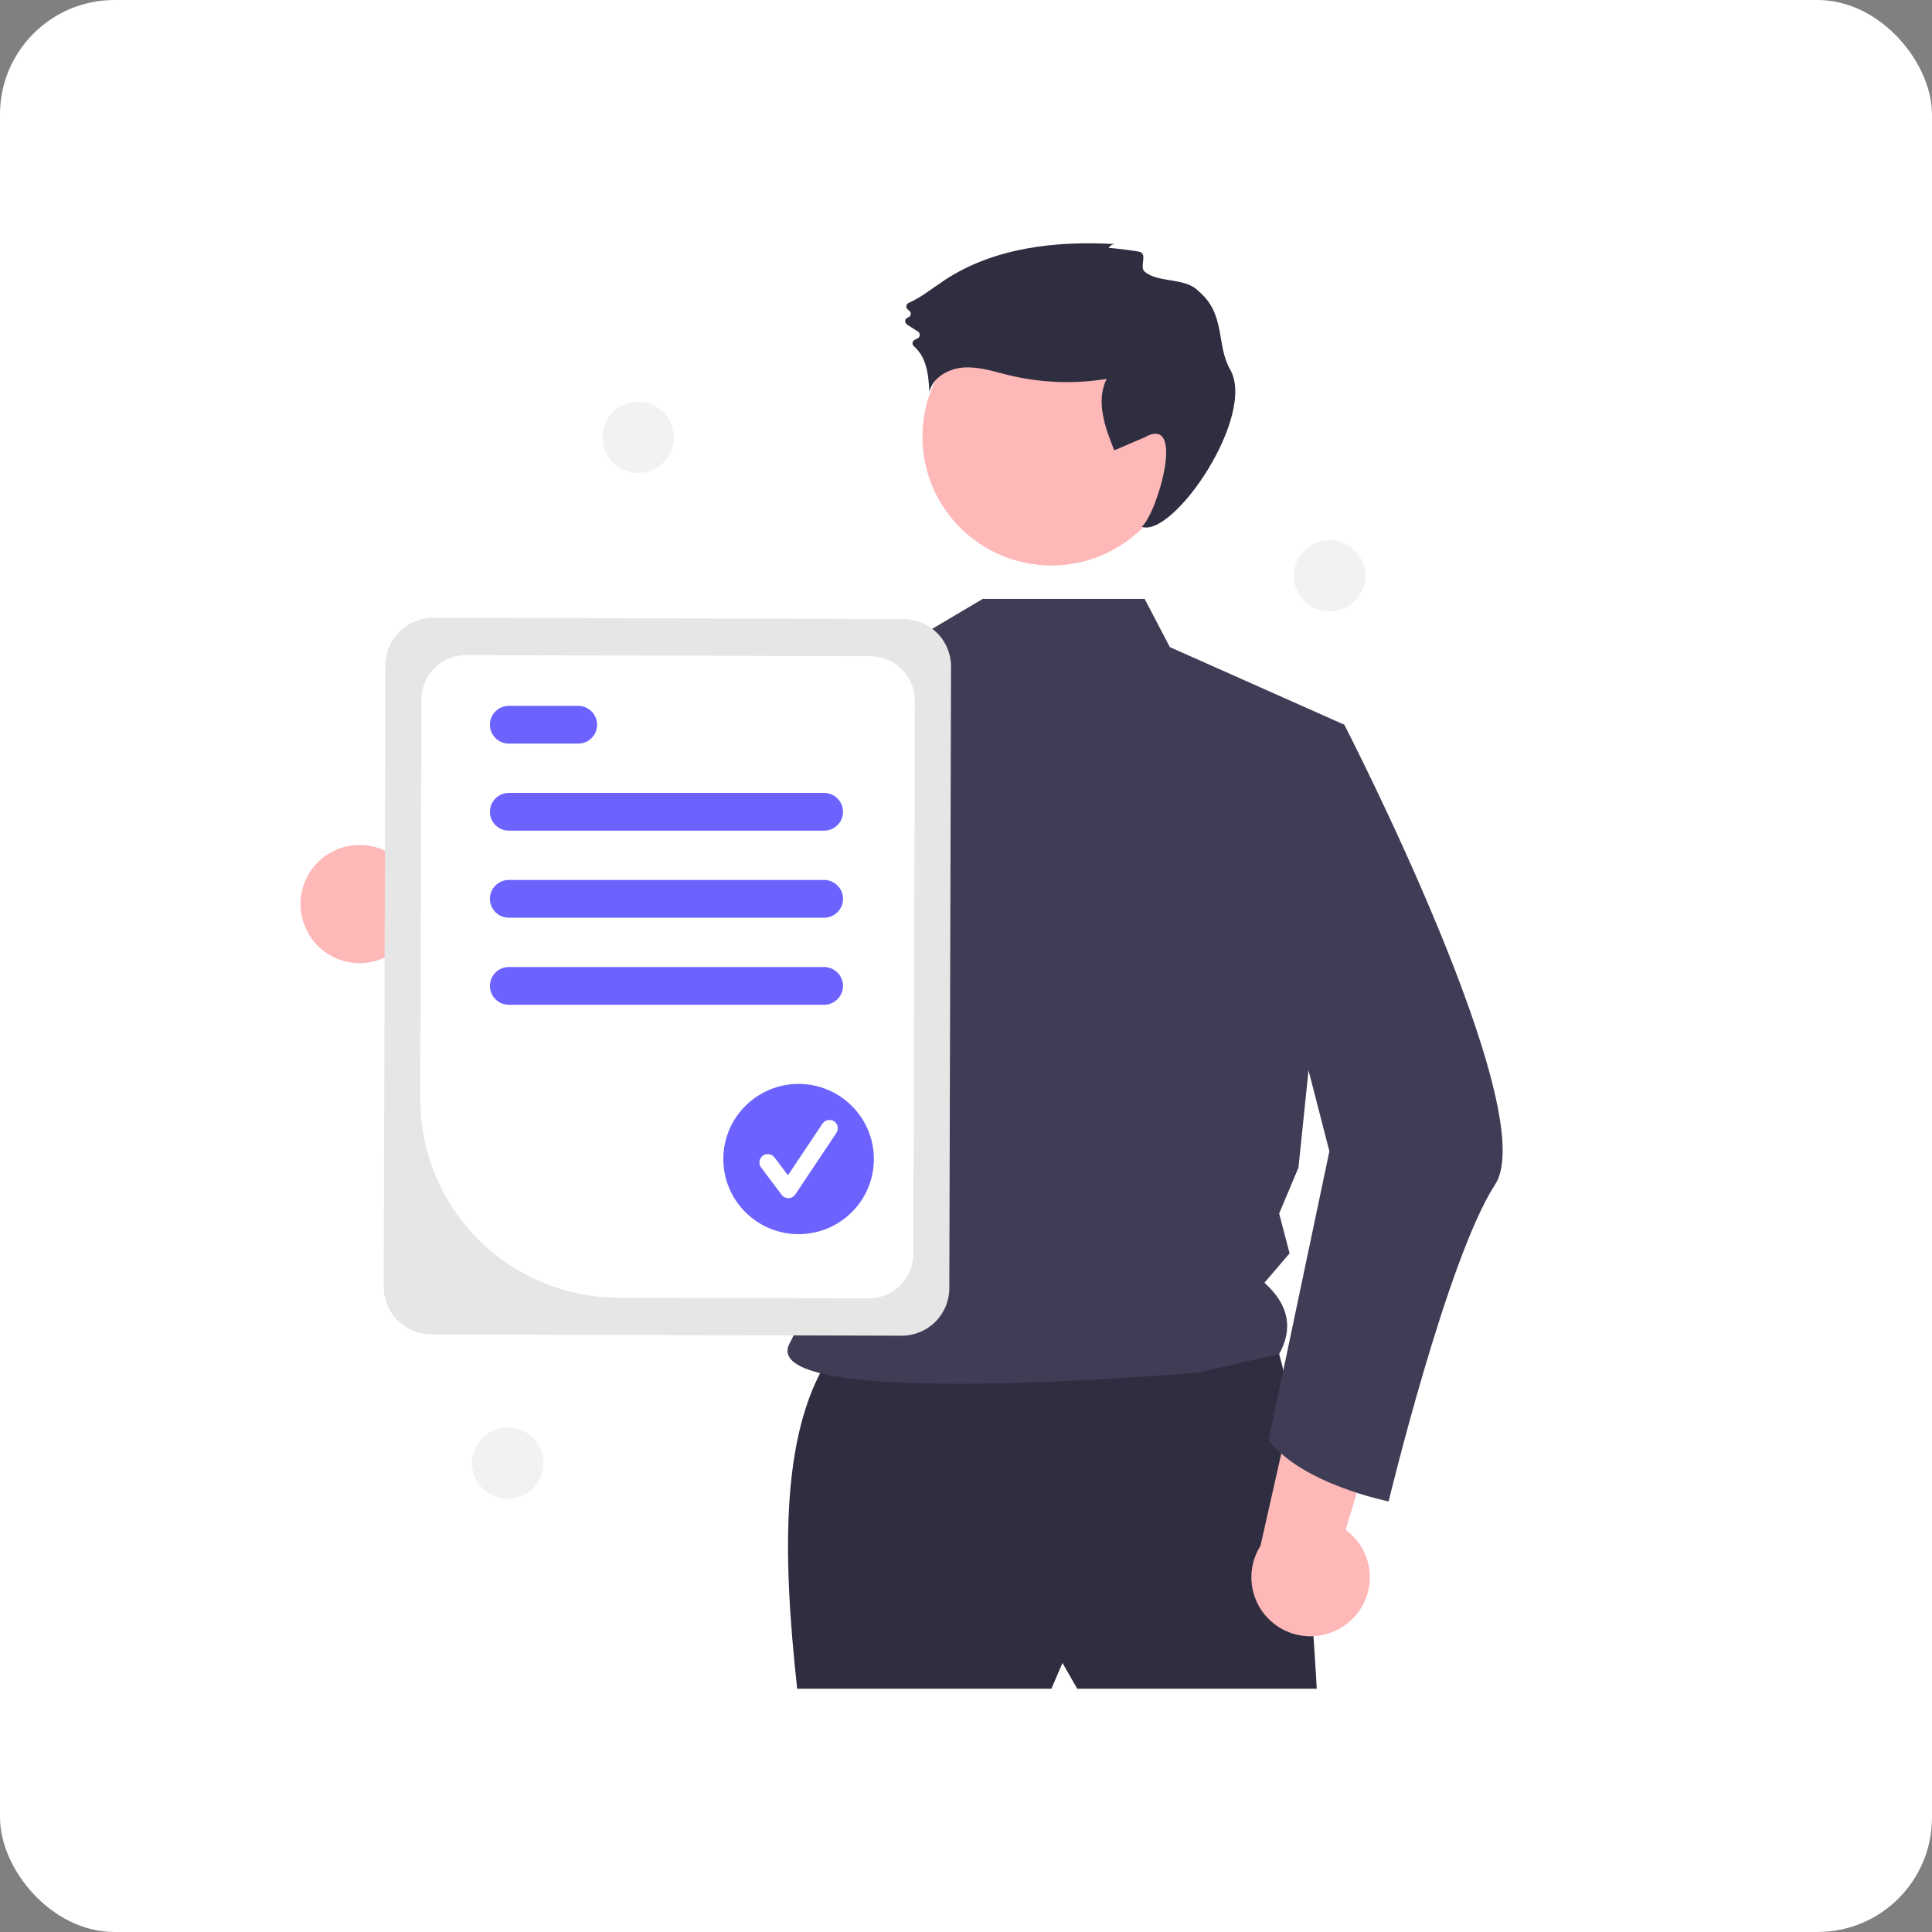 <svg width="135" height="135" viewBox="0 0 135 135" fill="none" xmlns="http://www.w3.org/2000/svg">
<rect x="0" y="0" width="135" height="135" fill="#808080" stroke="none"/>
<rect width="135" height="135" rx="8" fill="white"/>
<g clip-path="url(#clip0_1390_245)">
<path d="M21.601 65.307C21.909 65.822 22.327 66.262 22.825 66.598C23.323 66.934 23.888 67.157 24.482 67.251C25.075 67.345 25.682 67.308 26.259 67.143C26.837 66.978 27.371 66.688 27.824 66.294L40.493 73.546L40.02 65.986L28.063 60.259C27.35 59.543 26.398 59.113 25.389 59.05C24.379 58.987 23.382 59.296 22.585 59.919C21.789 60.541 21.248 61.433 21.067 62.426C20.886 63.419 21.076 64.444 21.601 65.307Z" fill="#FFB8B8"/>
<path d="M58.276 94.356C54.519 99.606 54.653 108.388 55.702 118H73.469L74.241 116.201L75.271 118H92.009C92.009 118 90.721 93.586 88.404 92.815C86.086 92.044 58.276 94.356 58.276 94.356Z" fill="#2F2E41"/>
<path d="M73.469 39.513C78.447 39.513 82.482 35.485 82.482 30.518C82.482 25.55 78.447 21.523 73.469 21.523C68.492 21.523 64.457 25.55 64.457 30.518C64.457 35.485 68.492 39.513 73.469 39.513Z" fill="#FFB8B8"/>
<path d="M79.983 41.846L81.745 45.217L93.935 50.641L90.731 81.589L89.382 84.794L90.111 87.577L88.354 89.631C90.118 91.224 90.341 92.891 89.382 94.615L83.769 95.898C83.769 95.898 52.556 98.668 55.187 93.842C58.061 88.569 58.793 72.996 52.448 64.674C47.061 57.609 51.196 48.442 51.196 48.442L63.974 44.631L68.674 41.846L79.983 41.846Z" fill="#3F3D56"/>
<path d="M77.471 17.342C77.513 17.252 77.581 17.177 77.666 17.127C77.751 17.076 77.85 17.052 77.949 17.058C73.823 16.812 69.477 17.292 66.025 19.561C65.189 20.111 64.4 20.767 63.49 21.166C63.447 21.185 63.41 21.215 63.382 21.253C63.354 21.291 63.337 21.335 63.331 21.382C63.325 21.428 63.332 21.476 63.35 21.519C63.368 21.562 63.397 21.6 63.434 21.629L63.534 21.707C63.574 21.738 63.604 21.779 63.622 21.826C63.639 21.873 63.644 21.924 63.635 21.973C63.625 22.022 63.603 22.068 63.569 22.105C63.536 22.142 63.493 22.17 63.445 22.184C63.395 22.2 63.351 22.229 63.317 22.268C63.283 22.308 63.261 22.356 63.254 22.408C63.246 22.46 63.254 22.512 63.276 22.56C63.298 22.607 63.332 22.647 63.376 22.676L64.142 23.17C64.181 23.194 64.213 23.228 64.235 23.268C64.257 23.308 64.269 23.352 64.269 23.398C64.269 23.444 64.258 23.489 64.236 23.529C64.215 23.569 64.183 23.603 64.145 23.628C64.08 23.668 64.012 23.702 63.941 23.731C63.897 23.747 63.858 23.775 63.828 23.811C63.798 23.847 63.777 23.89 63.769 23.936C63.76 23.982 63.763 24.029 63.778 24.074C63.793 24.118 63.819 24.158 63.854 24.189C64.186 24.484 64.441 24.855 64.596 25.271C64.851 25.933 64.897 26.655 64.94 27.363C65.204 26.341 66.322 25.739 67.377 25.678C68.433 25.617 69.463 25.965 70.491 26.215C72.729 26.757 75.054 26.847 77.327 26.477C76.555 28.023 77.207 29.868 77.862 31.467L79.983 30.559C82.896 28.918 80.867 35.861 79.778 36.814C82.002 37.583 87.822 29.043 85.95 25.803C84.976 24.118 85.667 21.945 83.752 20.347C82.814 19.361 80.94 19.799 79.983 18.979C79.607 18.657 80.181 17.794 79.663 17.606C79.491 17.543 77.499 17.279 77.471 17.342Z" fill="#2F2E41"/>
<path d="M62.205 45.502C60.551 52.829 56.31 69.938 52.006 73.516C51.733 73.773 51.406 73.966 51.049 74.08C35.923 77.758 31.076 68.377 31.076 68.377C31.076 68.377 35.13 66.405 35.233 62.552L43.407 65.083L50.533 49.078L51.582 48.102L51.588 48.096L62.205 45.502Z" fill="#3F3D56"/>
<path d="M94.456 113.168C94.889 112.753 95.226 112.248 95.442 111.688C95.658 111.129 95.749 110.529 95.708 109.931C95.667 109.332 95.495 108.75 95.204 108.226C94.913 107.701 94.51 107.246 94.024 106.894L98.265 92.946L90.989 95.1L88.078 108.015C87.538 108.869 87.332 109.891 87.497 110.887C87.662 111.883 88.187 112.784 88.974 113.419C89.76 114.054 90.752 114.38 91.763 114.333C92.773 114.287 93.731 113.873 94.456 113.168Z" fill="#FFB8B8"/>
<path d="M90.575 49.86L93.936 50.641C93.936 50.641 107.827 77.616 104.479 82.755C101.132 87.895 97.031 104.912 97.031 104.912C97.031 104.912 90.966 103.709 88.648 100.625L92.892 80.443L88.515 63.481L90.575 49.86Z" fill="#3F3D56"/>
<path d="M26.812 89.918L26.933 46.472C26.937 45.593 27.289 44.751 27.914 44.131C28.539 43.511 29.384 43.164 30.266 43.165L63.141 43.256C64.022 43.259 64.865 43.611 65.487 44.235C66.108 44.858 66.456 45.703 66.454 46.582L66.334 90.027C66.33 90.906 65.978 91.748 65.353 92.368C64.728 92.988 63.882 93.336 63.001 93.334L30.126 93.243C29.245 93.24 28.402 92.888 27.78 92.264C27.159 91.641 26.811 90.797 26.812 89.918Z" fill="#E6E6E6"/>
<path d="M29.371 76.802L29.449 48.872C29.452 48.048 29.782 47.26 30.367 46.679C30.952 46.098 31.744 45.773 32.57 45.774L60.823 45.853C61.648 45.856 62.438 46.185 63.02 46.769C63.602 47.353 63.928 48.144 63.927 48.967L63.819 87.627C63.816 88.451 63.486 89.24 62.9 89.82C62.315 90.401 61.523 90.726 60.698 90.725L43.196 90.677C39.52 90.662 36.001 89.194 33.409 86.593C30.817 83.992 29.365 80.471 29.371 76.802Z" fill="white"/>
<path d="M57.586 58.043H35.555C35.205 58.043 34.868 57.904 34.621 57.657C34.373 57.41 34.233 57.074 34.233 56.724C34.233 56.374 34.373 56.039 34.621 55.791C34.868 55.544 35.205 55.405 35.555 55.405H57.586C57.936 55.405 58.272 55.544 58.52 55.791C58.768 56.039 58.907 56.374 58.907 56.724C58.907 57.074 58.768 57.41 58.52 57.657C58.272 57.904 57.936 58.043 57.586 58.043Z" fill="#6C63FF"/>
<path d="M40.402 51.96H35.555C35.205 51.96 34.868 51.821 34.621 51.574C34.373 51.326 34.233 50.991 34.233 50.641C34.233 50.291 34.373 49.956 34.621 49.708C34.868 49.461 35.205 49.322 35.555 49.322H40.402C40.752 49.322 41.089 49.461 41.337 49.708C41.584 49.956 41.724 50.291 41.724 50.641C41.724 50.991 41.584 51.326 41.337 51.574C41.089 51.821 40.752 51.96 40.402 51.96Z" fill="#6C63FF"/>
<path d="M57.586 64.126H35.555C35.205 64.126 34.868 63.987 34.621 63.74C34.373 63.492 34.233 63.157 34.233 62.807C34.233 62.457 34.373 62.122 34.621 61.874C34.868 61.627 35.205 61.488 35.555 61.488H57.586C57.936 61.488 58.272 61.627 58.52 61.874C58.768 62.122 58.907 62.457 58.907 62.807C58.907 63.157 58.768 63.492 58.52 63.74C58.272 63.987 57.936 64.126 57.586 64.126Z" fill="#6C63FF"/>
<path d="M57.586 70.209H35.555C35.205 70.209 34.868 70.07 34.621 69.823C34.373 69.576 34.233 69.24 34.233 68.89C34.233 68.54 34.373 68.205 34.621 67.957C34.868 67.71 35.205 67.571 35.555 67.571H57.586C57.936 67.571 58.272 67.71 58.52 67.957C58.768 68.205 58.907 68.54 58.907 68.89C58.907 69.24 58.768 69.576 58.52 69.823C58.272 70.07 57.936 70.209 57.586 70.209Z" fill="#6C63FF"/>
<path d="M55.803 86.238C58.707 86.238 61.062 83.888 61.062 80.989C61.062 78.09 58.707 75.74 55.803 75.74C52.898 75.74 50.543 78.09 50.543 80.989C50.543 83.888 52.898 86.238 55.803 86.238Z" fill="#6C63FF"/>
<path d="M55.086 83.721C54.995 83.721 54.905 83.7 54.824 83.659C54.743 83.619 54.672 83.56 54.618 83.487L53.183 81.578C53.137 81.516 53.103 81.447 53.084 81.372C53.065 81.298 53.06 81.221 53.071 81.145C53.082 81.069 53.108 80.996 53.147 80.93C53.186 80.864 53.238 80.806 53.3 80.76C53.361 80.714 53.431 80.68 53.505 80.661C53.58 80.642 53.657 80.638 53.734 80.649C53.81 80.66 53.883 80.686 53.949 80.725C54.015 80.764 54.073 80.816 54.119 80.877L55.058 82.126L57.469 78.517C57.511 78.453 57.566 78.398 57.63 78.355C57.694 78.312 57.765 78.282 57.841 78.267C57.916 78.252 57.994 78.251 58.07 78.266C58.145 78.281 58.217 78.311 58.281 78.353C58.345 78.396 58.4 78.451 58.443 78.515C58.486 78.579 58.515 78.65 58.53 78.726C58.545 78.801 58.545 78.879 58.53 78.954C58.515 79.029 58.485 79.101 58.442 79.165L55.573 83.461C55.521 83.539 55.451 83.603 55.369 83.648C55.287 83.693 55.196 83.718 55.102 83.721C55.097 83.721 55.091 83.721 55.086 83.721Z" fill="white"/>
<path d="M44.588 33.051C45.967 33.051 47.084 31.936 47.084 30.559C47.084 29.183 45.967 28.067 44.588 28.067C43.209 28.067 42.091 29.183 42.091 30.559C42.091 31.936 43.209 33.051 44.588 33.051Z" fill="#F2F2F2"/>
<path d="M35.482 104.729C36.861 104.729 37.979 103.614 37.979 102.237C37.979 100.861 36.861 99.746 35.482 99.746C34.103 99.746 32.985 100.861 32.985 102.237C32.985 103.614 34.103 104.729 35.482 104.729Z" fill="#F2F2F2"/>
<path d="M92.907 42.725C94.286 42.725 95.404 41.61 95.404 40.234C95.404 38.857 94.286 37.742 92.907 37.742C91.528 37.742 90.41 38.857 90.41 40.234C90.41 41.61 91.528 42.725 92.907 42.725Z" fill="#F2F2F2"/>
</g>
<defs>
<clipPath id="clip0_1390_245">
<rect width="84" height="101" fill="white" transform="translate(21 17)"/>
</clipPath>
</defs>
</svg>
